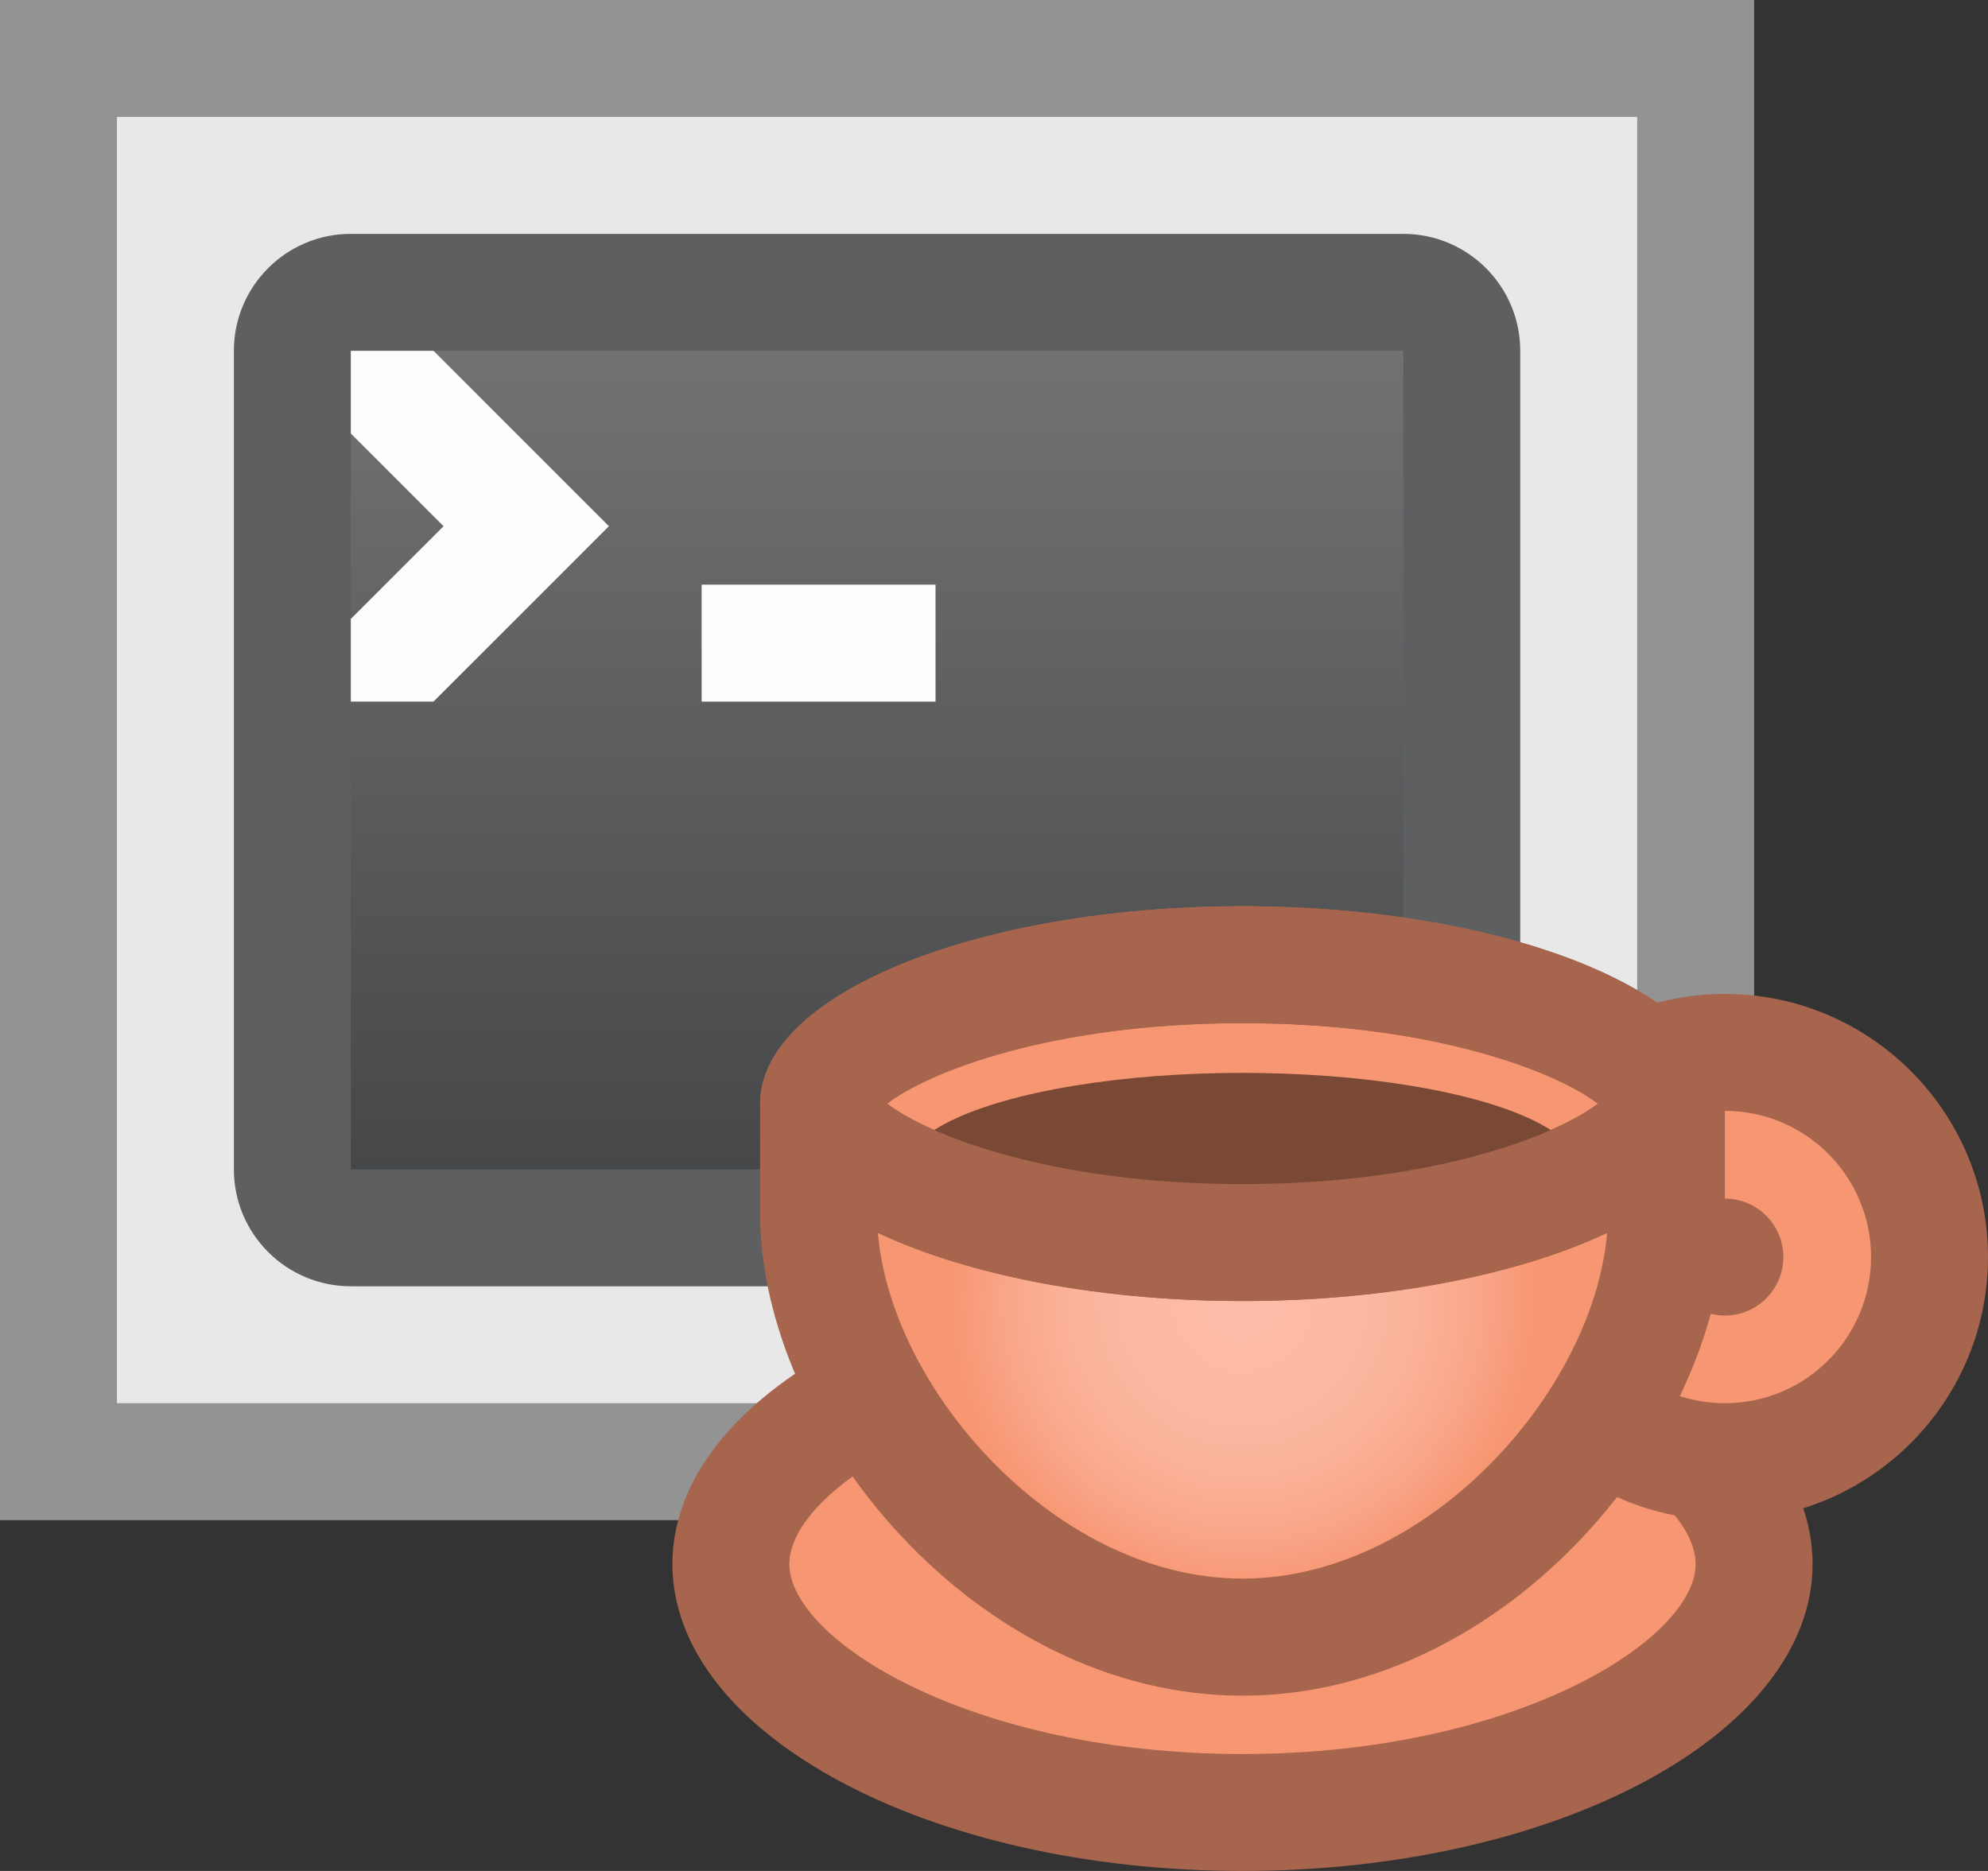 <?xml version="1.0" encoding="UTF-8"?>
<!--

    Licensed to the Apache Software Foundation (ASF) under one
    or more contributor license agreements.  See the NOTICE file
    distributed with this work for additional information
    regarding copyright ownership.  The ASF licenses this file
    to you under the Apache License, Version 2.0 (the
    "License"); you may not use this file except in compliance
    with the License.  You may obtain a copy of the License at

      http://www.apache.org/licenses/LICENSE-2.0

    Unless required by applicable law or agreed to in writing,
    software distributed under the License is distributed on an
    "AS IS" BASIS, WITHOUT WARRANTIES OR CONDITIONS OF ANY
    KIND, either express or implied.  See the License for the
    specific language governing permissions and limitations
    under the License.

-->
<svg id="New_Vector" xmlns="http://www.w3.org/2000/svg" width="17" height="16" xmlns:xlink="http://www.w3.org/1999/xlink" version="1.1" viewBox="0 0 17 16">
  <rect x="0" y="0" width="17" height="16" fill="#333333" stroke="none"/>
  <!-- Generator: Adobe Illustrator 29.0.0, SVG Export Plug-In . SVG Version: 2.1.0 Build 186)  -->
  <defs>
    <style>
      .st0 {
        fill: #5d5f61;
      }

      .st1 {
        fill: url(#linear-gradient1);
      }

      .st2 {
        fill: #939393;
      }

      .st3 {
        fill: url(#radial-gradient);
      }

      .st4 {
        fill: url(#linear-gradient);
      }

      .st5 {
        fill: #794935;
      }

      .st6 {
        fill: #f79672;
      }

      .st7 {
        fill: #a6654c;
      }

      .st8 {
        fill: #e8e8e8;
      }

      .st9 {
        fill: #fdfdfd;
      }
    </style>
    <linearGradient id="linear-gradient" x1="7.5" y1="2.5" x2="7.5" y2="10.5" gradientUnits="userSpaceOnUse">
      <stop offset="0" stop-color="#747576"/>
      <stop offset="1" stop-color="#424446"/>
    </linearGradient>
    <radialGradient id="radial-gradient" cx="10.625" cy="11.125" fx="10.625" fy="11.125" r="3.48" gradientUnits="userSpaceOnUse">
      <stop offset=".075" stop-color="#fdbca7"/>
      <stop offset=".271" stop-color="#fcb9a3"/>
      <stop offset=".435" stop-color="#fbb299"/>
      <stop offset=".587" stop-color="#f9a588"/>
      <stop offset=".721" stop-color="#f79672"/>
    </radialGradient>
    <linearGradient id="linear-gradient1" x1="6.5" y1="9.438" x2="14.75" y2="9.438" gradientUnits="userSpaceOnUse">
      <stop offset="0" stop-color="#a6654c"/>
      <stop offset="1" stop-color="#a6654c"/>
    </linearGradient>
  </defs>
  <g>
    <rect class="st8" x=".5" y=".5" width="14" height="12"/>
    <path class="st2" d="M14,1v11H1V1h13M15,0H0v13h15V0h0Z"/>
  </g>
  <g>
    <rect class="st4" x="2.5" y="2.5" width="10" height="8" rx=".5" ry=".5"/>
    <path class="st0" d="M12,3v7H3V3h9M12,2H3c-.552,0-1,.448-1,1v7c0,.552.448,1,1,1h9c.552,0,1-.448,1-1V3c0-.552-.448-1-1-1h0Z"/>
  </g>
  <rect class="st9" x="6" y="5" width="2" height="1"/>
  <polygon class="st9" points="5.207 4.5 3.707 3 3 3 3 3.707 3.793 4.5 3 5.293 3 6 3.707 6 5.207 4.5"/>
  <g>
    <path class="st6" d="M10.625,15.5c-2.578,0-4.375-1.12-4.375-2.125s1.797-2.125,4.375-2.125,4.375,1.12,4.375,2.125-1.797,2.125-4.375,2.125Z"/>
    <path class="st7" d="M10.625,11.75c2.329,0,3.875.978,3.875,1.625s-1.546,1.625-3.875,1.625-3.875-.978-3.875-1.625,1.546-1.625,3.875-1.625M10.625,10.75c-2.692,0-4.875,1.175-4.875,2.625s2.183,2.625,4.875,2.625,4.875-1.175,4.875-2.625-2.183-2.625-4.875-2.625h0Z"/>
  </g>
  <g>
    <circle class="st6" cx="14.75" cy="10.75" r="1.75"/>
    <path class="st7" d="M14.75,9.5c.69,0,1.25.56,1.25,1.25s-.56,1.25-1.25,1.25-1.25-.56-1.25-1.25.56-1.25,1.25-1.25M14.75,8.5c-1.241,0-2.25,1.009-2.25,2.25s1.009,2.25,2.25,2.25,2.25-1.009,2.25-2.25-1.009-2.25-2.25-2.25h0Z"/>
  </g>
  <g>
    <path class="st3" d="M10.625,14c-1.952,0-3.625-1.993-3.625-3.625v-.938c.042-.293,1.393-1.188,3.625-1.188s3.583.895,3.625,1.191v.934c0,1.632-1.673,3.625-3.625,3.625Z"/>
    <path class="st7" d="M10.625,8.75c1.68,0,2.836.558,3.125.841v.784c0,1.377-1.471,3.125-3.125,3.125s-3.125-1.748-3.125-3.125v-.784c.289-.282,1.445-.841,3.125-.841M10.625,7.75c-2.278,0-4.125.938-4.125,1.688v.938c0,1.864,1.847,4.125,4.125,4.125s4.125-2.261,4.125-4.125v-.938c0-.75-1.847-1.688-4.125-1.688h0Z"/>
  </g>
  <g>
    <path class="st6" d="M10.625,10.625c-2.346,0-3.625-.785-3.625-1.188s1.279-1.188,3.625-1.188,3.625.785,3.625,1.188-1.279,1.188-3.625,1.188Z"/>
    <path class="st7" d="M10.625,8.75c1.643,0,2.693.422,3.039.688-.345.266-1.396.688-3.039.688s-2.693-.422-3.039-.688c.345-.266,1.396-.688,3.039-.688M10.625,7.75c-2.278,0-4.125.756-4.125,1.688s1.847,1.688,4.125,1.688,4.125-.756,4.125-1.688-1.847-1.688-4.125-1.688h0Z"/>
  </g>
  <ellipse class="st5" cx="10.625" cy="10" rx="2.887" ry=".825"/>
  <path class="st1" d="M10.625,8.75c1.643,0,2.693.422,3.039.688-.345.266-1.396.688-3.039.688s-2.693-.422-3.039-.688c.345-.266,1.396-.688,3.039-.688M10.625,7.75c-2.278,0-4.125.756-4.125,1.688s1.847,1.688,4.125,1.688,4.125-.756,4.125-1.688-1.847-1.688-4.125-1.688h0Z"/>
  <circle class="st7" cx="14.75" cy="10.75" r=".5"/>
  <description>Apache NetBeans Logo
  </description>
</svg>
